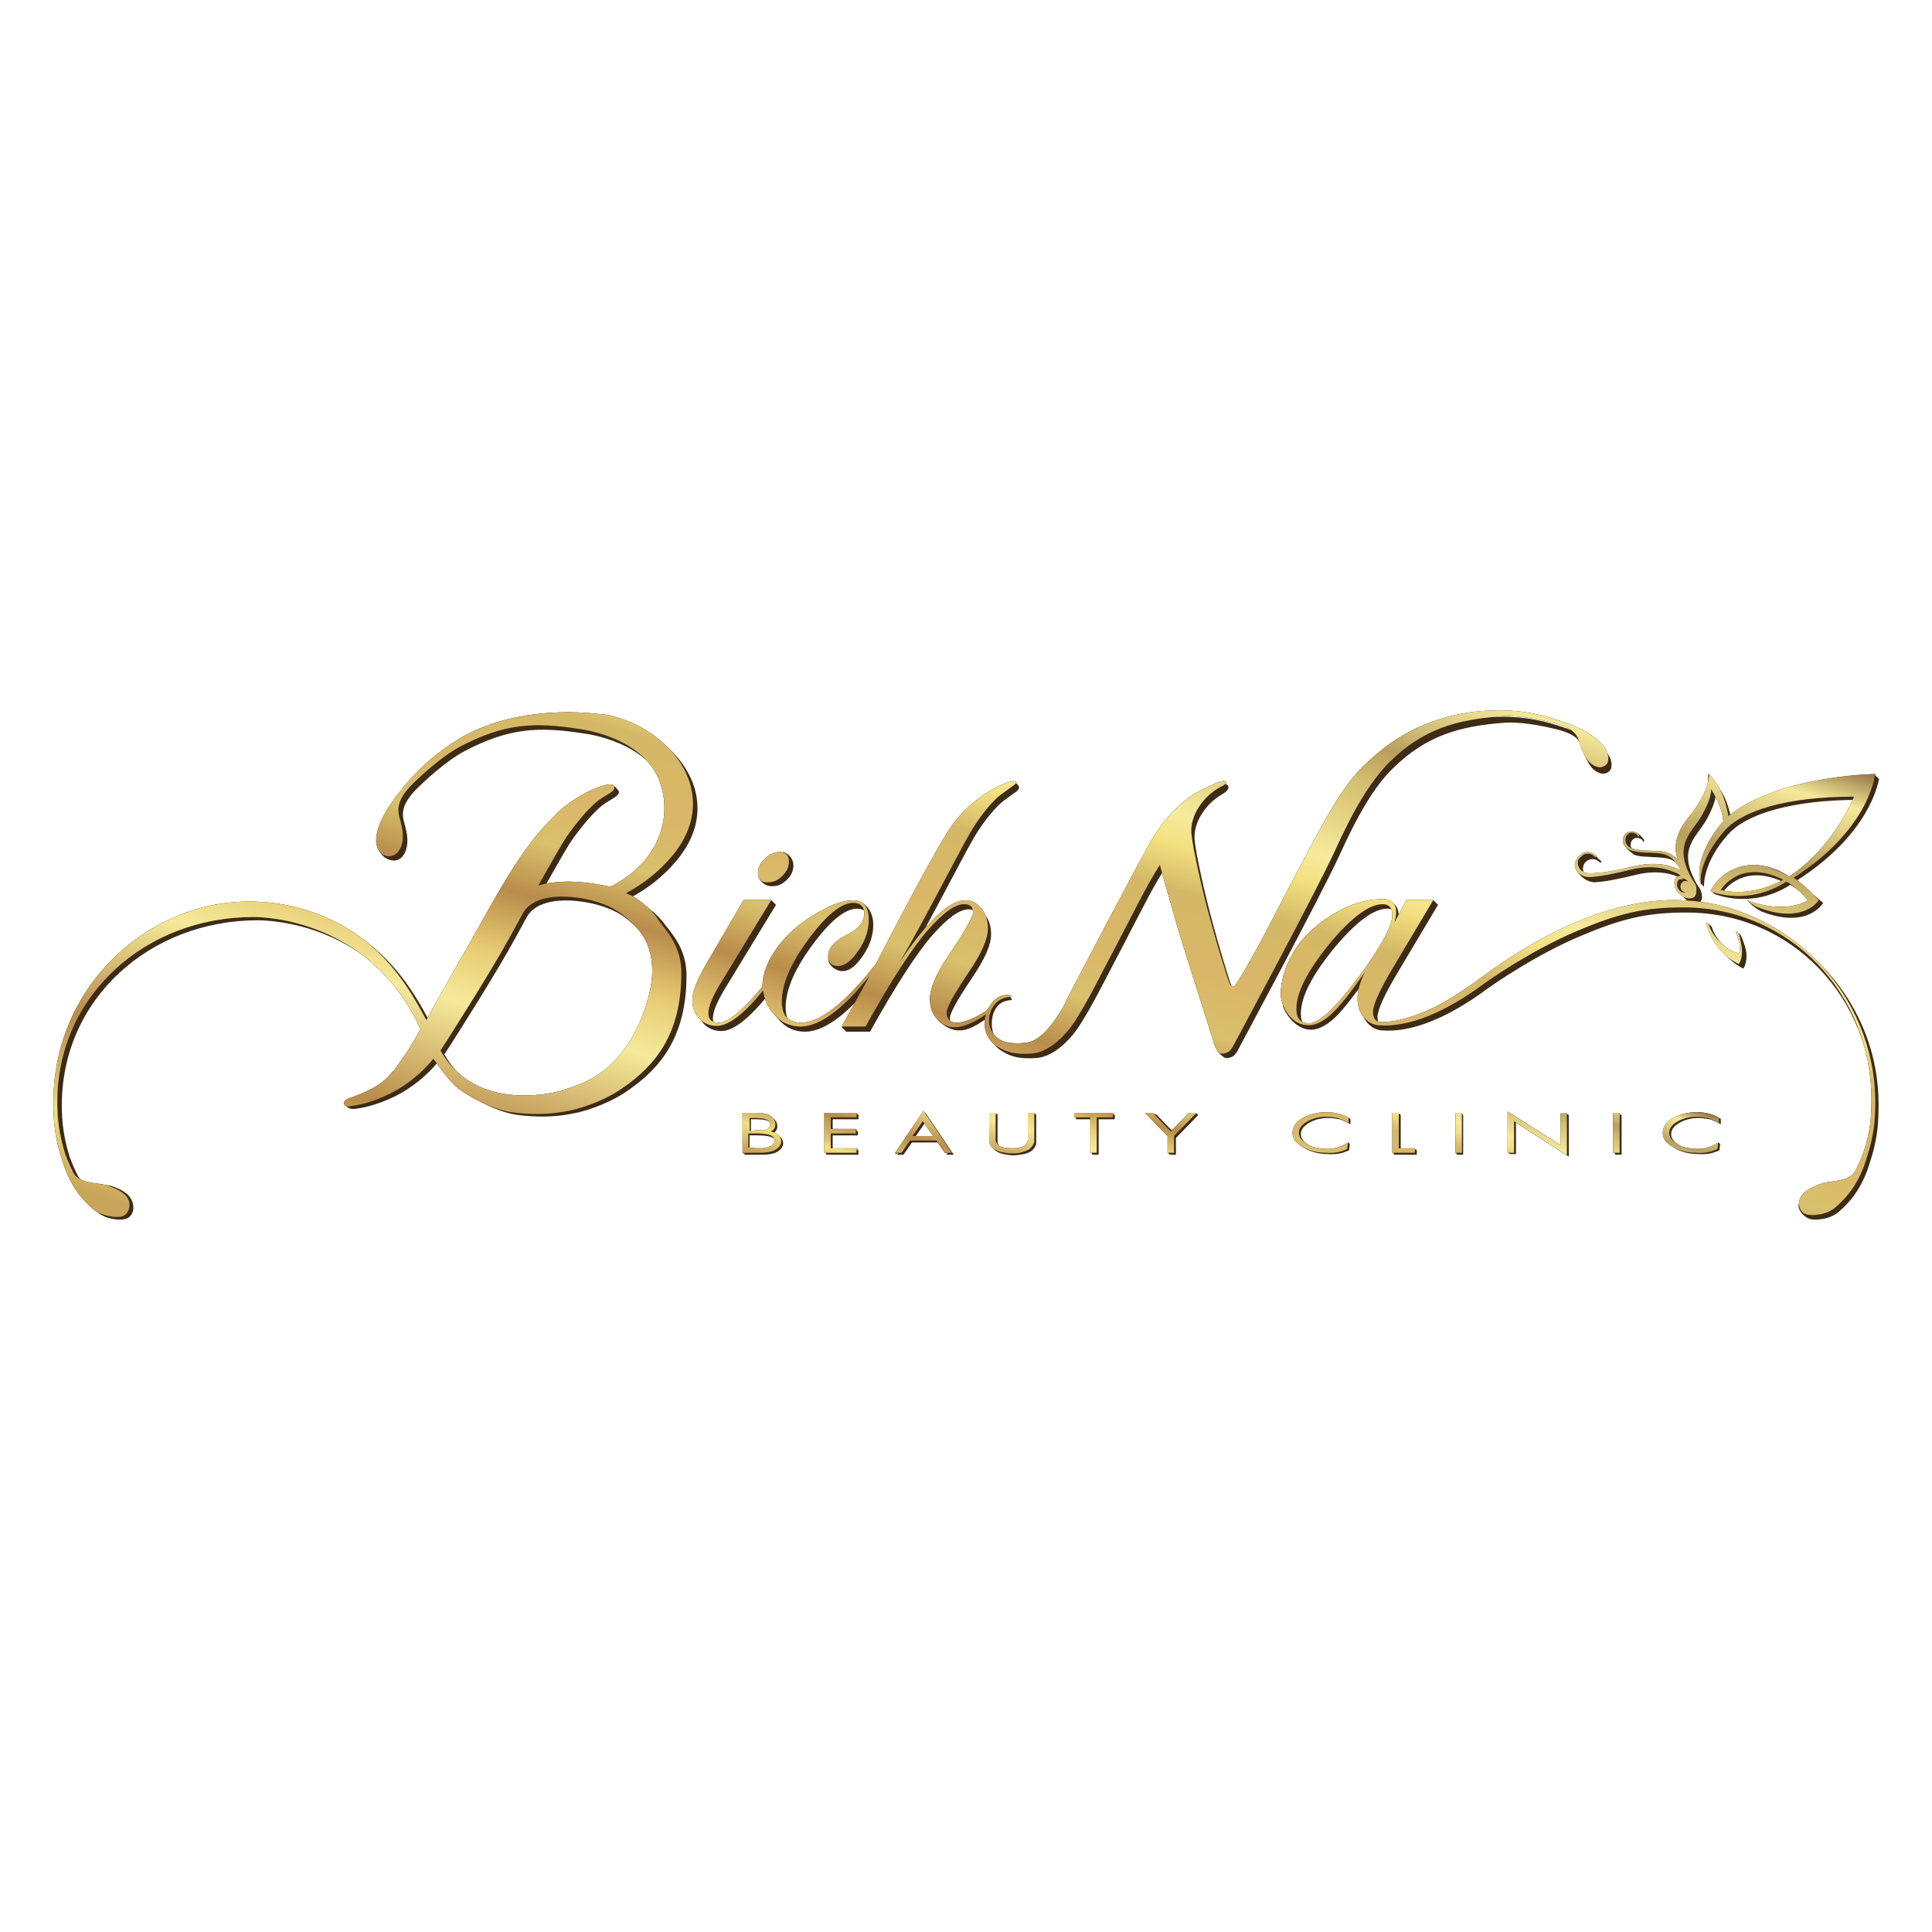 <?xml version="1.0" encoding="UTF-8"?>
<svg version="1.1" id="Layer_1" xmlns="http://www.w3.org/2000/svg" xmlns:xlink="http://www.w3.org/1999/xlink" x="0px" y="0px"
	 viewBox="0 0 300 300" style="enable-background:new 0 0 300 300;" xml:space="preserve">
<style type="text/css">
	.st0{fill:#231F20;}
	.st1{fill:#3E2B15;}
	.st2{fill:url(#BEAUTY_CLINIC_gradient__00000014610155456569073320000012662992514701518471_);}
	.st3{fill:url(#logo_gradient__00000060031783798825246530000005007265066518036120_);}
</style>
<g id="BichNa">
	<path id="BEAUTY_CLINIC" d="M115.3,179v-6.2h2.1c0.5,0,0.8,0,1.2,0.1c0.3,0,0.6,0.1,0.9,0.3c0.6,0.3,0.9,0.8,0.9,1.4
		c0,0.5-0.2,0.8-0.7,1.1c0.4,0.1,0.7,0.2,1,0.4c0.4,0.3,0.6,0.7,0.6,1.1c0,0.6-0.3,1-1,1.4c-0.6,0.3-1.4,0.4-2.3,0.4L115.3,179
		L115.3,179L115.3,179z M117.6,178.3c0.3,0,0.6,0,0.7,0c0.1,0,0.3,0,0.6-0.1c0.2,0,0.5-0.1,0.6-0.2c0.6-0.2,0.8-0.5,0.8-0.9
		c0-0.2-0.1-0.3-0.2-0.5c-0.2-0.2-0.4-0.3-0.7-0.4c-0.4-0.1-1.1-0.2-2-0.2h-1.2v2.2L117.6,178.3L117.6,178.3z M117.6,175.5
		c0,0,0.1,0,0.2,0c0.1,0,0.2,0,0.2,0c0,0,0.1,0,0.2,0c0.1,0,0.1,0,0.2,0l0.2,0c0.1,0,0.1,0,0.2,0c0.1,0,0.1,0,0.2-0.1
		c0.4-0.2,0.6-0.4,0.6-0.8c0-0.4-0.2-0.6-0.7-0.8c-0.3-0.1-0.8-0.2-1.6-0.2h-0.9v2L117.6,175.5L117.6,175.5z M133,179v-0.7h-4V176
		h3.9v-0.7H129v-1.8h4v-0.7h-5v6.2L133,179L133,179z M146.7,179l-1.3-1.9h-4.1L140,179h-1l4.4-6.5l4.4,6.5H146.7L146.7,179z
		 M144.9,176.4l-1.6-2.3l-1.6,2.3H144.9z M158.7,178.9c0.5-0.1,0.9-0.3,1.2-0.5c0.2-0.2,0.4-0.4,0.5-0.6c0.1-0.2,0.2-0.4,0.2-0.6
		c0-0.1,0-0.3,0-0.6v-3.8h-1v3.7c0,0.2,0,0.4,0,0.5c0,0.1-0.1,0.3-0.1,0.4c-0.1,0.2-0.2,0.3-0.3,0.4c-0.2,0.2-0.5,0.3-0.9,0.4
		c-0.4,0.1-0.8,0.1-1.2,0.1c-0.4,0-0.8,0-1.2-0.1c-0.4-0.1-0.7-0.2-0.9-0.4c-0.1-0.1-0.2-0.2-0.3-0.4c-0.1-0.2-0.1-0.3-0.1-0.4
		c0-0.1,0-0.3,0-0.5v-3.7h-1v3.8c0,0.3,0,0.5,0,0.6c0,0.2,0.1,0.3,0.2,0.6c0.1,0.2,0.3,0.4,0.5,0.6c0.3,0.2,0.7,0.4,1.2,0.5
		c0.5,0.1,1,0.2,1.5,0.2S158.2,179.1,158.7,178.9L158.7,178.9L158.7,178.9z M170.3,179v-5.5h2.5v-0.7h-6v0.7h2.5v5.5H170.3
		L170.3,179L170.3,179z M182.3,179v-2.6l3.5-3.6h-1.2l-2.8,2.9l-2.8-2.9h-1.2l3.5,3.6v2.6H182.3L182.3,179z M209.2,178.4
		L209.2,178.4l0.1-1l-0.3,0.2c-0.3,0.2-0.8,0.4-1.4,0.6c-0.6,0.2-1.2,0.2-1.7,0.2c-0.5,0-1.1-0.1-1.6-0.2c-0.5-0.1-1-0.3-1.4-0.6
		c-0.8-0.5-1.2-1-1.2-1.7c0-0.7,0.4-1.2,1.2-1.7c0.8-0.5,1.9-0.8,3-0.8c0.6,0,1.2,0.1,1.8,0.2c0.6,0.2,1,0.4,1.4,0.6l0.3,0.2v-0.9
		l-0.1,0c-0.9-0.5-2-0.8-3.3-0.8c-1.4,0-2.6,0.3-3.7,0.9c-1.1,0.6-1.6,1.4-1.6,2.3c0,0.9,0.5,1.6,1.6,2.2c1,0.6,2.3,0.9,3.6,0.9
		C207.1,179.1,208.3,178.9,209.2,178.4L209.2,178.4L209.2,178.4z M219.7,179v-0.7h-2.5v-5.5h-1v6.2L219.7,179L219.7,179z M227,179
		v-6.2h-1v6.2H227z M243.3,179.4v-6.5h-1v4.9l-8.2-5.2v6.4h1v-4.9L243.3,179.4L243.3,179.4z M251.5,179v-6.2h-1v6.2H251.5z
		 M266.7,178.4L266.7,178.4l0.1-1l-0.3,0.2c-0.3,0.2-0.8,0.4-1.4,0.6c-0.6,0.2-1.2,0.2-1.7,0.2c-0.5,0-1.1-0.1-1.6-0.2
		c-0.5-0.1-1-0.3-1.4-0.6c-0.8-0.5-1.2-1-1.2-1.7c0-0.7,0.4-1.2,1.2-1.7c0.8-0.5,1.9-0.8,3-0.8c0.6,0,1.2,0.1,1.8,0.2
		c0.6,0.2,1,0.4,1.4,0.6l0.3,0.2v-0.9l-0.1,0c-0.9-0.5-2-0.8-3.3-0.8c-1.4,0-2.6,0.3-3.7,0.9c-1.1,0.6-1.6,1.4-1.6,2.3
		c0,0.9,0.5,1.6,1.6,2.2c1,0.6,2.3,0.9,3.6,0.9C264.6,179.1,265.7,178.9,266.7,178.4L266.7,178.4L266.7,178.4z"/>
	<path id="Bich_Na" d="M273.6,143c-4.3-2.1-8.2-3-12.1-3.2c-2.7-0.1-14.2-0.8-31.5,12v0c0,0,0,0,0,0c-0.5,0.3-0.9,0.7-1.4,1
		c-2,1.4-4.8,3.2-6.5,3.9c-1.8,0.8-4.6,2-7.7,2c-0.8,0-1.2-0.6-1.2-1.6c0-1.1,1.1-3.5,3.2-7l6.2-10.4h-4.2l-1.9,3.6
		c0.2-0.6,0.3-1.2,0.3-1.6c0-1.4-0.7-2.1-2.1-2.1c-1.7,0-4.2,0.4-6.9,1.9c-6.2,3.4-8.5,8.1-8.9,12.1c-0.2,1.6,0.4,2.9,1.2,4
		c0.8,1,1.8,1.6,3.1,1.6c1.1,0,2.3-0.6,3.5-1.7c1.2-1.1,3-3.3,5.2-6.5c-0.7,1.5-1.1,2.8-1.1,4c0,1.2,0.3,2.2,1,3
		c0.6,0.7,1.3,1.1,2.2,1.2l0,0c0,0,0,0,0,0c0,0,0,0,0.1,0c3.8,0.3,8.9-1.2,15.3-5.7c2.4-1.8,8.8-6.1,15.4-8.9
		c6.8-2.9,10.7-3.7,16.6-3.7c16.4,0,29.2,13.3,29.2,29.9c0,2.8-0.2,5-1.2,8c-0.2,0.7-0.7,1.8-1.3,3c-0.9,1.7-3.5,1.5-5,1.9
		c-2.2,0.7-3.5,1.6-3.7,2.8c-0.2,1,0.3,1.9,1.2,2.1c0.8,0.2,3.1,0.1,4.5-1.2c1.6-1.4,3.5-3.5,4.7-7.4c0,0,0.5-1.6,0.6-2
		c0.7-2.8,0.8-4.6,0.8-7.3C291,158.7,283.9,148.1,273.6,143L273.6,143L273.6,143z M211.5,151c-3.9,5.3-6.6,7.9-8.2,7.9
		c-1.3,0-2-0.7-2-2.2c0-2.6,1.7-5.9,5.1-10.1c3.4-4.1,6.2-6.2,8.3-6.2c1,0,1.5,0.6,1.5,1.7C216.2,143.7,214.6,146.7,211.5,151
		L211.5,151L211.5,151z M207.2,132.3c-2.7,5.9-15.7,30.1-15.7,30.1c0,0-0.2,0.4-0.4,0.6c-0.3,0.4-0.7,0.5-1.1,0.6c0,0-0.3,0-0.3,0
		c-0.2,0-0.4-0.1-0.5-0.2c-0.5-0.5-0.8-1.8-1-2.4c-0.2-0.7-4.5-14.1-5.3-16.8c-0.7-2.4-2.8-9.9-2.8-9.9c-2.2,3.4-4.3,7.9-8.7,16.2
		c-1.6,3.1-2.7,5.2-4,7.3c-1.1,1.9-3.9,5.6-7.3,5.8c-3.3,0.2-4.4-0.6-5.4-1.2c-1.5-1-2.2-3-1.6-4.9c-1.7,1.2-3.4,2-4.8,2
		c-0.1,0-0.2,0-0.2,0c-1.1,0-2-0.6-2.7-1.4c-0.7-0.8-1-1.8-1-3c0-1.6,0.9-3.7,2.6-6.3c2.7-4,4.1-6.4,4.1-7.1c0-0.9-0.5-1.3-1.4-1.3
		c-1.4,0-3.2,1.3-5.6,4c-2.3,2.6-5.7,7.8-9.7,15h-3.7l4.3-7.8c-0.5,0.6-1.1,1.2-1.7,2c-3.5,3.9-6.5,5.8-9,5.8c-1.6,0-3-0.6-4.1-1.9
		c-1-1-1.5-2.3-1.7-3.7c-3,3.7-5.4,5.5-7.2,5.5c-1.1,0-2-0.4-2.7-1.1c-0.7-0.8-1.1-1.7-1.1-2.9c0-1.3,0.8-3.3,2.4-6l5.6-9.6h4.3
		l-8.1,13.3c-1.1,1.9-1.7,3.3-1.7,4.3c0,1,0.5,1.5,1.6,1.5c1.5,0,3.7-1.9,6.8-5.6c0,0,0-0.1,0-0.1c0-1.9,0.8-3.9,2.3-6
		c1.6-2.1,3.6-3.9,6.3-5.4c2.2-1.3,4-1.9,5.4-1.9c1.7,0,2.5,1,2.5,3c0,1.6-0.5,3.2-1.6,4.8c-1.1,1.6-2.1,2.4-3.2,2.4
		c-1,0-1.5-0.5-1.5-1.6c0-1.2,1.1-2.4,3.2-3.4c1.6-0.8,2.4-1.9,2.4-3.2c0-1-0.6-1.6-1.7-1.6c-1.9,0-4.2,1.9-7,5.7
		c-2.8,3.8-4.1,7-4.1,9.6c0,2.2,1,3.3,3,3.3c2.9,0,6.8-3,11.6-9.1c0.9-1.8,5.9-11.3,7.3-13.8c0,0,3.2-5.9,4.5-7.7
		c3.3-4.7,8.7-7.1,9.8-6.9c0.7,0.1-0.4,0.8-0.7,1c-0.4,0.3-0.9,0.7-1.5,1.1c-1.1,0.8-3.2,3.2-4.8,6c-1.8,3.1-7.5,14.3-10.9,20
		c4.3-6.4,7.7-9.6,10.2-9.6c1,0,1.8,0.4,2.5,1.3c0.7,0.8,1,1.9,1,3.1c0,1.6-1,3.9-3,6.8c-2.2,3.3-3.4,5.4-3.4,6.2
		c0,1,0.5,1.6,1.5,1.6l0,0c1.2,0,2.9-0.7,4.4-1.7c0.2-0.1,0.4-0.3,0.6-0.6c0.2-0.3,0.4-0.6,0.6-0.9c0,0,0,0,0.1-0.1c0,0,0,0,0,0
		s0,0,0,0c0.6-0.6,1.3-1,2.2-1c0.4,0,0.7,0.1,0.7,0.3c-3.1,0-4,3.2-3.3,4.9c0.7,1.8,2.4,2.6,5.6,2.2c2.9-0.3,5.6-5.3,6.2-6.5
		c0-0.1,0.1-0.2,0.1-0.3c2.7-5.2,11.2-21.4,13.2-24.8c2.4-4,4.7-5.6,5.5-6.3c0.3-0.3,1.9-1.2,1.9-1.2c1-0.5,2.1-1,2.1-1
		c0.5-0.3,1.4-0.6,1.8-0.5c0.7,0.2-0.4,0.8-0.7,0.9c-0.2,0.1-1,0.6-1.6,1.1c-1.6,1.4-3.1,3.7-2.9,6.1c0.2,2.4,1.9,9.7,2.8,12.9
		c0.7,2.7,2.8,9.8,3.2,10.6c0.2,0.3,0.6,0.5,0.8,0.1c2.9-4.3,7.4-13.5,10.3-18.9c6-11.4,7.7-13.7,11.9-17.2
		c4.8-4.1,11.3-6.6,18.7-6.6l0.1,0c5,0,8.5,1.3,9.9,1.8h0c0,0,0,0,0.1,0c0.1,0,0.1,0.1,0.2,0.1c2.1,0.7,4.1,1.7,5.5,3.1
		c1.3,1.3,1.3,2.2,1.2,2.9c-0.1,0.6-0.9,1.1-1.6,0.9c-1.2-0.3-2.1-1.4-2.8-3.7c-0.4-1.5-1.2-2.3-3.5-3c-1.9-0.5-5.5-1.3-8.3-1.2
		c-7.5,0.5-12.6,2.1-17.7,7.1C212.7,121.4,210.1,125.9,207.2,132.3L207.2,132.3L207.2,132.3z M117.7,135.5c0-0.8,0.4-1.5,1.1-2.2
		c0.7-0.7,1.5-1,2.2-1c1,0,1.5,0.5,1.5,1.5c0,0.8-0.3,1.5-1,2.2c-0.7,0.7-1.4,1-2.2,1C118.3,137.1,117.7,136.6,117.7,135.5z
		 M97.2,138.7c2.6-1.4,5-3.2,7.1-5.7c8.1-9.6,0-19.9-10-22l-1.9-0.2c-7-0.7-15,0.3-20.9,3.8l0,0c-5.2,3.1-7.9,6.5-9.1,7.9l0,0
		c0,0,0,0,0,0.1c-0.1,0.1-0.1,0.1-0.2,0.2c-1.6,2-3.1,4.2-3.6,6.3c-0.5,2.1,0.1,2.9,0.7,3.5c0.6,0.5,1.6,0.5,2.3-0.1
		c1-1,1.3-2.7,0.5-5.3c-0.5-1.7-0.3-3,1.6-5.1c1.6-1.6,4.8-4.6,7.8-6.2c6.9-3.6,11.5-3.8,18.5-2.7c0,0,10.6,1.2,12.7,9
		c1.4,4.7-0.1,11.5-7.9,15.5c-3.3-0.7-7.4-1.3-11.2-0.2c1.9-3.4,4.1-7.3,4.7-8c0,0,0.1-0.2,0.2-0.3c0.6-0.8,2.5-3.4,4.4-4.9
		c0.4-0.3,0.9-0.6,1.4-0.9c1.2-0.7,1.1-1,1.1-1.2c0-0.1-0.1-0.4-0.6-0.4c0,0-0.1,0-0.1,0c-1,0-4,1.1-6.7,3.2
		c-0.7,0.5-1.4,1.1-1.9,1.7c-2.9,2.8-5.3,6-8.8,12c-0.5,0.9-5.2,9.2-9,15.9c-0.9,1.6-1.6,2.8-2.1,3.8c-2.7-5.1-6.4-11.3-14-15.2
		c-8.3-4.2-18.1-4.3-26.4-0.2C15.4,148.1,8.3,158.7,8.3,171c0,2.7,0.1,4.5,0.8,7.3c0.1,0.4,0.6,2,0.6,2c1.2,3.9,3.1,6,4.7,7.4
		c1.4,1.2,3.7,1.4,4.5,1.2c0.8-0.2,1.3-1.1,1.2-2.1c-0.2-1.2-1.4-2.1-3.7-2.8c-1.5-0.4-4.1-0.2-5-1.9c-0.6-1.2-1.1-2.4-1.3-3
		c-0.9-3-1.2-5.2-1.2-8c0-16.6,13.8-28.7,30.4-28.7c1.9,0,18.2,0.4,26,17.4c-0.7,1.2-1.2,2.1-1.8,3.1c-0.5,0.8-2.1,3-2.1,3
		c-0.2,0.3-0.4,0.5-0.6,0.7c-1.3,1.6-3.1,2.7-6.2,3.8c-0.2,0.1-0.4,0.1-0.5,0.2c-0.2,0.1-0.3,0.1-0.4,0.2c-0.2,0.1-0.3,0.4-0.3,0.6
		c0.1,0.2,0.3,0.4,0.5,0.4h0c0,0,0.1,0,0.1,0l0.1,0c1.1-0.1,3.5-0.5,6.5-2c2.6-1.3,4.9-3.2,6.7-5.4c1.1,1.6,2.5,3.4,3.7,4.5
		c1.1,0.9,5,3.3,8.4,3.8c2.9,0.4,5.9,0.4,8.8-0.2c2.8-0.5,6.5-2.1,8.4-3.5c5.3-3.6,9.1-8.5,9.2-17.6c0.1-4.1-1.9-6.4-3.4-8.3
		C101.3,141.2,98.9,139.3,97.2,138.7L97.2,138.7L97.2,138.7z M100.8,154.4c-2.1,8.1-6.4,12.8-12.6,14.6c-0.9,0.3-1.1,0.3-1.2,0.4
		l0,0c0,0-13,3.8-18.6-6.3c0,0,0,0,0,0c0.3-0.4,0.5-0.8,0.8-1.2c2.4-3.8,7-11,10.2-16.8c0.6-1.1,1.2-2.2,1.8-3.3c0,0,0,0,0,0
		c2.1-3.7,9.2-2.7,12.5-1.4c2.2,0.8,3.7,2.1,5.2,3.7C100.8,146.1,102,149.6,100.8,154.4L100.8,154.4L100.8,154.4z"/>
	<path id="butterfly" class="st0" d="M263.1,137.1c-3.5-5.6-0.7-7.5,1-10.2c0.7-1.2,1.7-3.2,1.6-4.4c0.8,1.4,1.7,3,1.9,5
		c-5.1,6-3.5,9.8-3.5,9.8s-0.7-3.2,3.6-8.2c2.7-3.2,9.7-5.4,20.2-5.4c-3.9,8.8-10.1,12.4-10.1,12.4s-3.2-2-5.9-1.8
		c-4.8,0.4-6.3,4.1-6.3,4.1s5.7,2.4,11.8-1.5c0,0,1.8,0.9,3.3,2.9c0,0-3.2,2.3-9.4,0c0,0,0.9,0.8,1.7,1.1c7.1,2.7,9.4-1.1,9.4-1.1
		s-2.2-2.5-3.9-3.5c11.5-7.3,12.6-15.6,12.6-15.8l0.1-0.3l-0.3,0c-0.2,0-14.8,0.3-22.5,6.5c-0.7-3.5-1.4-4.4-3-6.6
		c0,0,0.2,2.3-2.7,6.2c-0.5,0.6-1.5,1.8-2,3c-1.5,3.8,0.6,5.3,2.3,7.8c0,0,0.1,0.1,0.1,0.1L263.1,137.1L263.1,137.1L263.1,137.1z
		 M267.2,138.2c0,0,2.9-5,9.7-1.6C276.9,136.6,272.4,139.4,267.2,138.2z M269.8,144.7c0.4,0.9,0.7,2.1,0.7,3c0,1.4-0.4,2-0.5,2l0,0
		l0,0c-2.5-1.2-4.3-3.5-5.1-6.4l0.4,0.1c0.6,2.1,2.1,3.2,3,3.9c0.8,0.5,1.5,0.7,1.7,0.7l0,0c0.2-0.3,0.2-0.6,0.2-1
		c-0.1-0.7-0.4-1.6-0.7-2.3C269.5,144.6,269.8,144.7,269.8,144.7L269.8,144.7z M262.8,136.7C262.8,136.7,262.8,136.7,262.8,136.7
		L262.8,136.7c0-0.1-0.3-0.5-0.8-0.9c-0.2-0.3-0.9-1.6-0.9-1.6c-0.6-0.9-1.6-1.8-3-2c-0.4,0-1.4-0.1-1.9-0.1c-0.8,0-2.1-0.1-2.9-0.4
		c-0.7-0.3-0.9-0.8-0.9-1.3c0-0.6,0.4-1.1,1-1.1c0.3,0,0.8,0.2,0.9,0.5l0,0c0,0.1,0.1,0.1,0.1,0.1c0.1,0,0.1-0.1,0.1-0.2
		c0,0,0-0.1,0-0.1l0,0c0,0,0,0,0,0c0,0,0,0,0,0c-0.3-0.3-0.7-0.5-1.1-0.5c-0.8,0-1.4,0.6-1.4,1.4c0,0.6,0.3,1,0.8,1.3
		c0,0,0.1,0.1,0.1,0.1c0.9,0.4,2.2,0.5,3,0.5c0.6,0,2,0.1,2.3,0.2c1.5,0.3,2.4,1.7,2.8,2.6c-0.1-0.1-0.2-0.1-0.4-0.2
		c-1.3-0.7-3.7-1.3-7.3-0.4c-2.8,0.7-5,1-6.5,1c-1,0-1.8-0.7-1.8-1.6c0-0.9,0.7-1.5,1.5-1.5c0.4,0,0.8,0.2,1.1,0.5l0,0
		c0.1,0.1,0.2,0.1,0.2,0c0.1-0.1,0.1-0.2,0-0.2c0,0,0,0,0,0l0,0c-0.4-0.3-0.8-0.5-1.3-0.5c-0.3,0-0.7,0.1-0.9,0.3
		c-2.2,1.6-0.6,3.6,1.2,3.6c1.8-0.1,3.7-0.5,6.6-1.2c3.5-0.8,5.7,0,7,0.6c0.2,0.1,0.4,0.2,0.6,0.4c-0.7,0-1,0.4-1,1.1
		c0,0.6,0.2,1.1,0.7,1.6c0.5,0.5,1,0.8,1.6,0.8c0.8,0,1.1-0.4,1.1-1.1C263.5,137.7,263.3,137.2,262.8,136.7L262.8,136.7L262.8,136.7
		z M261.5,136.8c-0.4,0.2-0.7,0.7-0.5,1.2c0.1,0.3,0.4,0.5,0.7,0.6c-0.5,0.1-1-0.3-1.2-0.8c-0.2-0.6,0-1.3,0.5-1.4
		c0.4-0.1,0.8,0.1,1.1,0.5C261.9,136.8,261.7,136.8,261.5,136.8L261.5,136.8L261.5,136.8z"/>
	<path id="BEAUTY_CLINIC_edge_" class="st1" d="M115.6,179.3v-6.2h2.1c0.5,0,0.8,0,1.2,0.1c0.3,0,0.6,0.1,0.9,0.3
		c0.6,0.3,0.9,0.8,0.9,1.4c0,0.5-0.2,0.8-0.7,1.1c0.4,0.1,0.7,0.2,1,0.4c0.4,0.3,0.6,0.7,0.6,1.1c0,0.6-0.3,1-1,1.4
		c-0.6,0.3-1.4,0.4-2.3,0.4L115.6,179.3L115.6,179.3L115.6,179.3z M117.8,178.6c0.3,0,0.6,0,0.7,0c0.1,0,0.3,0,0.6-0.1
		c0.2,0,0.5-0.1,0.6-0.2c0.6-0.2,0.8-0.5,0.8-0.9c0-0.2-0.1-0.3-0.2-0.5c-0.2-0.2-0.4-0.3-0.7-0.4c-0.4-0.1-1.1-0.2-2-0.2h-1.2v2.2
		L117.8,178.6L117.8,178.6z M117.8,175.7c0,0,0.1,0,0.2,0c0.1,0,0.2,0,0.2,0c0,0,0.1,0,0.2,0c0.1,0,0.1,0,0.2,0l0.2,0
		c0.1,0,0.1,0,0.2,0c0.1,0,0.1,0,0.2-0.1c0.4-0.2,0.6-0.4,0.6-0.8c0-0.4-0.2-0.6-0.7-0.8c-0.3-0.1-0.8-0.2-1.6-0.2h-0.9v2
		L117.8,175.7L117.8,175.7z M133.3,179.3v-0.7h-4v-2.3h3.9v-0.7h-3.9v-1.8h4v-0.7h-5v6.2L133.3,179.3L133.3,179.3z M147,179.3
		l-1.3-1.9h-4.1l-1.3,1.9h-1l4.4-6.5l4.4,6.5H147L147,179.3z M145.2,176.7l-1.6-2.3l-1.6,2.3H145.2z M159,179.2
		c0.5-0.1,0.9-0.3,1.2-0.5c0.2-0.2,0.4-0.4,0.5-0.6c0.1-0.2,0.2-0.4,0.2-0.6c0-0.1,0-0.3,0-0.6v-3.8h-1v3.7c0,0.2,0,0.4,0,0.5
		c0,0.1-0.1,0.3-0.1,0.4c-0.1,0.2-0.2,0.3-0.3,0.4c-0.2,0.2-0.5,0.3-0.9,0.4c-0.4,0.1-0.8,0.1-1.2,0.1c-0.4,0-0.8,0-1.2-0.1
		c-0.4-0.1-0.7-0.2-0.9-0.4c-0.1-0.1-0.2-0.2-0.3-0.4c-0.1-0.2-0.1-0.3-0.1-0.4c0-0.1,0-0.3,0-0.5v-3.7h-1v3.8c0,0.3,0,0.5,0,0.6
		c0,0.2,0.1,0.3,0.2,0.6c0.1,0.2,0.3,0.4,0.5,0.6c0.3,0.2,0.7,0.4,1.2,0.5c0.5,0.1,1,0.2,1.5,0.2S158.5,179.3,159,179.2L159,179.2
		L159,179.2z M170.6,179.3v-5.5h2.5v-0.7h-6v0.7h2.5v5.5H170.6L170.6,179.3L170.6,179.3z M182.6,179.3v-2.6l3.5-3.6h-1.2l-2.5,2.9
		l-2.8-2.9h-1.5l3.5,3.6v2.6H182.6L182.6,179.3z M209.5,178.6L209.5,178.6l0.1-1l-0.3,0.2c-0.3,0.2-0.8,0.4-1.4,0.6
		c-0.6,0.2-1.2,0.2-1.7,0.2c-0.5,0-1.1-0.1-1.6-0.2c-0.5-0.1-1-0.3-1.4-0.6c-0.8-0.5-1.2-1-1.2-1.7c0-0.7,0.4-1.2,1.2-1.7
		c0.8-0.5,1.9-0.8,3-0.8c0.6,0,1.2,0.1,1.8,0.2c0.6,0.2,1,0.4,1.4,0.6l0.3,0.2v-0.9l-0.1,0c-0.9-0.5-2-0.8-3.3-0.8
		c-1.4,0-2.6,0.3-3.7,0.9c-1.1,0.6-1.6,1.4-1.6,2.3c0,0.9,0.5,1.6,1.6,2.2c1,0.6,2.3,0.9,3.6,0.9
		C207.4,179.3,208.5,179.1,209.5,178.6L209.5,178.6L209.5,178.6z M220,179.3v-0.7h-2.5v-5.5h-1v6.2L220,179.3L220,179.3z
		 M227.2,179.3v-6.2h-1v6.2H227.2z M243.6,179.6v-6.5h-1v4.9l-8.2-5.2v6.4h1v-4.9L243.6,179.6L243.6,179.6z M251.8,179.3v-6.2h-1
		v6.2H251.8z M267,178.6L267,178.6l0.1-1l-0.3,0.2c-0.3,0.2-0.8,0.4-1.4,0.6c-0.6,0.2-1.2,0.2-1.7,0.2c-0.5,0-1.1-0.1-1.6-0.2
		c-0.5-0.1-1-0.3-1.4-0.6c-0.8-0.5-1.2-1-1.2-1.7c0-0.7,0.4-1.2,1.2-1.7c0.8-0.5,1.9-0.8,3-0.8c0.6,0,1.2,0.1,1.8,0.2
		c0.6,0.2,1,0.4,1.4,0.6l0.3,0.2v-0.9l-0.1,0c-0.9-0.5-2-0.8-3.3-0.8c-1.4,0-2.6,0.3-3.7,0.9c-1.1,0.6-1.6,1.4-1.6,2.3
		c0,0.9,0.5,1.6,1.6,2.2c1,0.6,2.3,0.9,3.6,0.9C264.9,179.3,266,179.1,267,178.6L267,178.6L267,178.6z M115.7,179h-0.4l0.3,0.2
		L115.7,179L115.7,179z M133,178.3l0,0.2h0.3L133,178.3L133,178.3L133,178.3z M128.1,179l0.3,0.2l0-0.2H128.1L128.1,179z M138.9,179
		l0.3,0.2l0.2-0.2H138.9z M146.7,179l0.3,0.2l0.2-0.2H146.7L146.7,179z M143.3,172.5l0.3,0.4l0-0.1l0,0L143.3,172.5L143.3,172.5
		L143.3,172.5z M132.9,175.3l-0.1,0.2h0.3L132.9,175.3L132.9,175.3z M133,172.9l0,0.2h0.3L133,172.9z M154.7,172.9l0,0.2h0.3
		L154.7,172.9z M160.7,172.9l-0.1,0.2h0.3L160.7,172.9L160.7,172.9L160.7,172.9z M166.9,173.6l0.3,0.2l0.1-0.2H166.9z M220,178.6
		l-0.3-0.2l-0.2,0.4L220,178.6L220,178.6L220,178.6z M169.4,179l0.3,0.2V179H169.4z M209.6,177.6l-0.3-0.2l-0.3,0.7L209.6,177.6
		L209.6,177.6z M179,172.9l0.1,0.2h0.5L179,172.9L179,172.9z M209.6,173.8l-0.3-0.2l-0.1,0.6L209.6,173.8L209.6,173.8L209.6,173.8z
		 M227.2,173.1l-0.3-0.2l-0.3,0.6L227.2,173.1L227.2,173.1L227.2,173.1z M185.8,172.9l-0.4,0.2h0.6L185.8,172.9L185.8,172.9
		L185.8,172.9z M217.5,173.1l-0.3-0.2l-0.2,0.3L217.5,173.1L217.5,173.1L217.5,173.1z M216.8,179l-0.5,0.1l0.3,0.2L216.8,179
		L216.8,179L216.8,179z M234.7,178.8l-0.5,0.2l0.3,0.2L234.7,178.8z M172.8,172.9l-0.1,0.2h0.3L172.8,172.9z M181.3,179l0.3,0.2
		l0.2-0.2H181.3L181.3,179z M243.2,173.4l0.3-0.3l-0.3-0.2L243.2,173.4L243.2,173.4L243.2,173.4z M251.1,178.8l-0.5,0.2l0.3,0.2
		L251.1,178.8L251.1,178.8z M267.1,173.8l-0.3-0.2l-0.3,0.4L267.1,173.8L267.1,173.8z M251.2,173.4l0.5-0.3l-0.3-0.2L251.2,173.4
		L251.2,173.4L251.2,173.4z M267.1,177.6l-0.3-0.2l-0.3,0.8L267.1,177.6L267.1,177.6L267.1,177.6z M226.4,178.8L226,179l0.3,0.2
		L226.4,178.8L226.4,178.8z"/>
	
		<linearGradient id="BEAUTY_CLINIC_gradient__00000132048943639748007910000000927734625741556617_" gradientUnits="userSpaceOnUse" x1="184.373" y1="738.738" x2="197.367" y2="693.423" gradientTransform="matrix(1 0 0 1 0 -539.89)">
		<stop  offset="1.730000e-02" style="stop-color:#C8A55A"/>
		<stop  offset="9.760001e-02" style="stop-color:#F3E080"/>
		<stop  offset="0.122" style="stop-color:#DAC26E"/>
		<stop  offset="0.202" style="stop-color:#B98C4A"/>
		<stop  offset="0.332" style="stop-color:#F5EA9A"/>
		<stop  offset="0.394" style="stop-color:#E8CC74"/>
		<stop  offset="0.465" style="stop-color:#B98C4B"/>
		<stop  offset="0.524" style="stop-color:#D8C06C"/>
		<stop  offset="0.584" style="stop-color:#DAB768"/>
		<stop  offset="0.667" style="stop-color:#D4B867"/>
		<stop  offset="0.715" style="stop-color:#F3E080"/>
		<stop  offset="0.749" style="stop-color:#F6EB9B"/>
		<stop  offset="0.838" style="stop-color:#D4BD6F"/>
		<stop  offset="0.879" style="stop-color:#B99F5D"/>
		<stop  offset="0.959" style="stop-color:#F5E999"/>
		<stop  offset="1" style="stop-color:#947644"/>
	</linearGradient>
	
		<path id="BEAUTY_CLINIC_gradient_" style="fill:url(#BEAUTY_CLINIC_gradient__00000132048943639748007910000000927734625741556617_);" d="
		M115.3,179v-6.2h2.1c0.5,0,0.8,0,1.2,0.1c0.3,0,0.6,0.1,0.9,0.3c0.6,0.3,0.9,0.8,0.9,1.4c0,0.5-0.2,0.8-0.7,1.1
		c0.4,0.1,0.7,0.2,1,0.4c0.4,0.3,0.6,0.7,0.6,1.1c0,0.6-0.3,1-1,1.4c-0.6,0.3-1.4,0.4-2.3,0.4L115.3,179L115.3,179L115.3,179z
		 M117.6,178.3c0.3,0,0.6,0,0.7,0c0.1,0,0.3,0,0.6-0.1c0.2,0,0.5-0.1,0.6-0.2c0.6-0.2,0.8-0.5,0.8-0.9c0-0.2-0.1-0.3-0.2-0.5
		c-0.2-0.2-0.4-0.3-0.7-0.4c-0.4-0.1-1.1-0.2-2-0.2h-1.2v2.2L117.6,178.3L117.6,178.3z M117.6,175.5c0,0,0.1,0,0.2,0
		c0.1,0,0.2,0,0.2,0c0,0,0.1,0,0.2,0c0.1,0,0.1,0,0.2,0l0.2,0c0.1,0,0.1,0,0.2,0c0.1,0,0.1,0,0.2-0.1c0.4-0.2,0.6-0.4,0.6-0.8
		c0-0.4-0.2-0.6-0.7-0.8c-0.3-0.1-0.8-0.2-1.6-0.2h-0.9v2L117.6,175.5L117.6,175.5z M133,179v-0.7h-4V176h3.9v-0.7H129v-1.8h4v-0.7
		h-5v6.2L133,179L133,179z M146.7,179l-1.3-1.9h-4.1L140,179h-1l4.4-6.5l4.4,6.5H146.7L146.7,179z M144.9,176.4l-1.6-2.3l-1.6,2.3
		H144.9z M158.7,178.9c0.5-0.1,0.9-0.3,1.2-0.5c0.2-0.2,0.4-0.4,0.5-0.6c0.1-0.2,0.2-0.4,0.2-0.6c0-0.1,0-0.3,0-0.6v-3.8h-1v3.7
		c0,0.2,0,0.4,0,0.5c0,0.1-0.1,0.3-0.1,0.4c-0.1,0.2-0.2,0.3-0.3,0.4c-0.2,0.2-0.5,0.3-0.9,0.4c-0.4,0.1-0.8,0.1-1.2,0.1
		c-0.4,0-0.8,0-1.2-0.1c-0.4-0.1-0.7-0.2-0.9-0.4c-0.1-0.1-0.2-0.2-0.3-0.4c-0.1-0.2-0.1-0.3-0.1-0.4c0-0.1,0-0.3,0-0.5v-3.7h-1v3.8
		c0,0.3,0,0.5,0,0.6c0,0.2,0.1,0.3,0.2,0.6c0.1,0.2,0.3,0.4,0.5,0.6c0.3,0.2,0.7,0.4,1.2,0.5c0.5,0.1,1,0.2,1.5,0.2
		S158.2,179.1,158.7,178.9L158.7,178.9L158.7,178.9z M170.3,179v-5.5h2.5v-0.7h-6v0.7h2.5v5.5H170.3L170.3,179L170.3,179z
		 M182.3,179v-2.6l3.5-3.6h-1.2l-2.8,2.9l-2.8-2.9h-1.2l3.5,3.6v2.6H182.3L182.3,179z M209.2,178.4L209.2,178.4l0.1-1l-0.3,0.2
		c-0.3,0.2-0.8,0.4-1.4,0.6c-0.6,0.2-1.2,0.2-1.7,0.2c-0.5,0-1.1-0.1-1.6-0.2c-0.5-0.1-1-0.3-1.4-0.6c-0.8-0.5-1.2-1-1.2-1.7
		c0-0.7,0.4-1.2,1.2-1.7c0.8-0.5,1.9-0.8,3-0.8c0.6,0,1.2,0.1,1.8,0.2c0.6,0.2,1,0.4,1.4,0.6l0.3,0.2v-0.9l-0.1,0
		c-0.9-0.5-2-0.8-3.3-0.8c-1.4,0-2.6,0.3-3.7,0.9c-1.1,0.6-1.6,1.4-1.6,2.3c0,0.9,0.5,1.6,1.6,2.2c1,0.6,2.3,0.9,3.6,0.9
		C207.1,179.1,208.3,178.9,209.2,178.4L209.2,178.4L209.2,178.4z M219.7,179v-0.7h-2.5v-5.5h-1v6.2L219.7,179L219.7,179z M227,179
		v-6.2h-1v6.2H227z M243.3,179.4v-6.5h-1v4.9l-8.2-5.2v6.4h1v-4.9L243.3,179.4L243.3,179.4z M251.5,179v-6.2h-1v6.2H251.5z
		 M266.7,178.4L266.7,178.4l0.1-1l-0.3,0.2c-0.3,0.2-0.8,0.4-1.4,0.6c-0.6,0.2-1.2,0.2-1.7,0.2c-0.5,0-1.1-0.1-1.6-0.2
		c-0.5-0.1-1-0.3-1.4-0.6c-0.8-0.5-1.2-1-1.2-1.7c0-0.7,0.4-1.2,1.2-1.7c0.8-0.5,1.9-0.8,3-0.8c0.6,0,1.2,0.1,1.8,0.2
		c0.6,0.2,1,0.4,1.4,0.6l0.3,0.2v-0.9l-0.1,0c-0.9-0.5-2-0.8-3.3-0.8c-1.4,0-2.6,0.3-3.7,0.9c-1.1,0.6-1.6,1.4-1.6,2.3
		c0,0.9,0.5,1.6,1.6,2.2c1,0.6,2.3,0.9,3.6,0.9C264.6,179.1,265.7,178.9,266.7,178.4L266.7,178.4L266.7,178.4z"/>
	<path id="logo_edge_" class="st1" d="M97.9,139.4c2.6-1.4,5-3.2,7.1-5.7c8.1-9.6,0-19.9-10-22l-1.9-0.2c-7-0.7-15,0.3-20.9,3.8l0,0
		c-5.2,3.1-8.3,6.1-9.5,7.5l0,0c0,0,0,0,0,0.1c-0.1,0.1-0.1,0.1-0.2,0.2c-1.6,2-2.7,4.6-3.2,6.7c-0.1,0.4-0.3,0.9-0.5,1.3
		c-0.1,0.3-0.2,0.6,0,0.9c0.4,0.7,0.8,1.1,1.2,1.3c0.7,0.4,1.6,0.5,2.3-0.1c1-1,1.3-2.7,0.5-5.3c-0.5-1.7-0.3-3,1.6-5.1
		c1.6-1.6,4.8-4.6,7.8-6.2c6.9-3.6,11.5-3.8,18.5-2.7c0,0,10.6,1.2,12.7,9c1.4,4.7-0.1,11.5-7.9,15.5c-3.3-0.7-7.4-1.3-11.2-0.2
		c1.9-3.4,4.1-7.3,4.7-8c0,0,0.1-0.2,0.2-0.3c0.6-0.8,2.5-3.4,4.4-4.9c0.4-0.3,0.9-0.6,1.4-0.9c1.2-0.7,1.1-1,1.1-1.2
		c0-0.1-0.9-1.2-1.2-1.1c0,0-0.1,0-0.1,0c-1,0-3.4,1.8-6.1,3.8c-0.7,0.5-1.4,1.1-1.9,1.7c-2.9,2.8-5.3,6-8.8,12
		c-0.5,0.9-5.2,9.2-9,15.9c-0.9,1.6-1.6,2.8-2.1,3.8c-2.8-5.4-6.8-12-15.2-15.8c-8.1-3.6-17.5-3.5-25.4,0.5
		C15.9,149,8.6,159.4,8.6,171.5c0,2.7,0.5,4.6,1.2,7.4c0.1,0.4,0.2,2,0.2,2c1.6,4.2,3.5,6,5.1,7.3c1.4,1.2,3.5,1.3,4.3,1.1
		c0.8-0.2,1.4-0.9,1.3-2c-0.1-1.1-0.8-2.3-3.3-3.1c-1.5-0.5-4.4,0.1-5.3-1.6c-0.6-1.2-1.1-2.4-1.3-3c-0.9-3-1.2-5.2-1.2-8
		c0-16.6,13.8-28.7,30.4-28.7c1.9,0,18.2,0.4,26,17.4c-0.7,1.2-1.2,2.1-1.8,3.1c-0.5,0.8-2.1,3-2.1,3c-0.2,0.3-0.4,0.5-0.6,0.7
		c-1.3,1.6-3.1,2.7-6.2,3.8c-0.2,0.1-0.4,0.1-0.5,0.2c-0.2,0.1-1.3,0-1.3,0c0.2,1.2,1.4,1.1,1.4,1.1c1.1-0.1,3.5-0.5,6.5-2
		c2.6-1.3,4.9-3.2,6.7-5.4c1.1,1.6,2.5,3.4,3.7,4.5c1.1,0.9,5,3.3,8.4,3.8c2.9,0.4,5.9,0.4,8.8-0.2c2.8-0.5,6.5-2.1,8.4-3.5
		c5.3-3.6,9.1-8.5,9.2-17.6c0.1-4.1-1.9-6.4-3.4-8.3C102,141.8,99.6,140,97.9,139.4L97.9,139.4L97.9,139.4z M101.4,155
		c-2.1,8.1-6.4,12.8-12.6,14.6c-0.9,0.3-1.1,0.3-1.2,0.4l0,0c0,0-13,3.8-18.6-6.3v0c0.3-0.4,0.5-0.8,0.8-1.2c2.4-3.8,7-11,10.2-16.8
		c0.6-1.1,1.2-2.2,1.8-3.3c0,0,0,0,0,0c2.1-3.7,9.2-2.7,12.5-1.4c2.2,0.8,3.7,2.1,5.2,3.7C101.5,146.8,102.7,150.2,101.4,155
		L101.4,155L101.4,155z M117.8,135.7c0,0,1-1,1.7-1.7c0.6-0.6,1.2-1.5,1.8-1.6c0.1,0,0.3-0.1,0.4-0.1c0.9,0.4,1.5,1.1,1.5,2.1
		c0,0.8-0.3,1.5-1,2.2c-0.7,0.7-1.4,1-2.2,1C118.9,137.7,117.7,136.8,117.8,135.7L117.8,135.7L117.8,135.7z M274.3,143.7
		c-4.3-2.1-8.2-3-12.1-3.2c-2.7-0.1-14.2-0.8-31.5,12v0c0,0,0-0.6,0-0.6c-0.5,0.3-1.1,0.7-1.6,1c-2,1.4-4.7,3.3-6.5,4
		c-1.8,0.8-4.5,2.1-7.6,2.2c-0.8,0-1.1-0.2-1.1-1.2c0-1.1,1.1-3.5,3.2-7l6.2-10.4l-0.7-0.7l-3.6,0.7l-2.2,3.6
		c0.2-0.6,0.4-1.3,0.4-1.7c0-1.4-0.5-2.4-2.1-2.6c-1.7-0.2-4.1,1.1-6.8,2.6c-6.2,3.4-8.5,8.1-8.9,12.1c-0.2,1.6-0.4,1.5,0.2,2.6
		c1.2,2.1,2.8,2.8,4,2.8c1.1,0,2.4-0.7,3.6-1.8c1.2-1.1,3-3.4,5.3-6.7c-0.7,1.5-1.2,3.2-1.2,4.4c0,1.2,0.3,2.2,1,3
		c0.6,0.7,1.3,1.1,2.2,1.2l0,0c0,0,0,0,0,0c0,0,0,0,0.1,0c3.8,0.3,8.9-1.2,15.3-5.7c2.4-1.8,8.8-6.1,15.4-8.9
		c6.8-2.9,10.7-3.7,16.6-3.7c16.4,0,28.9,13.3,28.9,29.9c0,2.8-0.4,4.7-1.3,7.7c-0.2,0.7-0.6,2-1.2,3.1c-0.9,1.7-3.2,1.6-4.7,2
		c-2.2,0.7-4.1,1.4-4.3,2.6c-0.2,1,1,2.1,1.8,2.3c0.8,0.2,3.1,0.1,4.5-1.2c1.6-1.4,3.5-3.5,4.7-7.4c0,0,0.5-1.6,0.6-2
		c0.7-2.8,0.8-4.6,0.8-7.3C291.7,159.4,284.6,148.8,274.3,143.7L274.3,143.7L274.3,143.7z M211.8,150.9c-3.9,5.3-6.5,8.2-8.1,8.2
		c-1.3,0-1.7-0.2-1.7-1.7c0-2.6,1.7-5.9,5.1-10.1c3.4-4.1,6.2-6.2,8.3-6.2c1,0,1,0.3,1,1.4C216.3,144.1,214.9,146.6,211.8,150.9
		L211.8,150.9L211.8,150.9z M207.9,133c-2.7,5.9-15.7,30.1-15.7,30.1c0,0-0.2,0.4-0.4,0.6c-0.3,0.4-0.7,0.5-1.1,0.6c0,0-0.3,0-0.3,0
		c-0.2,0-0.6-0.3-0.7-0.4c-0.6-0.5-0.9-1.2-1.1-2.1c-0.2-0.7-4.2-14.2-5-16.9c-0.7-2.4-2.8-9.9-2.8-9.9c-2.2,3.4-4.3,7.9-8.7,16.2
		c-1.6,3.1-2.7,5.2-4,7.3c-1.1,1.9-3.9,5.6-7.3,5.8c-3.3,0.2-4.4-0.6-5.4-1.2c-1.5-1-2.6-3.1-2-5.1c-1.7,1.2-3,2-4.4,2
		c-0.1,0-0.2,0-0.2,0c-1.4,0-3.4-1.3-3.9-2.9c0,0,0.2,0,0.2-1.1c0-1.6,0.9-3.9,2.6-6.4c2.7-4,4.1-6.4,4.1-7.1c0-0.9-0.5-1.3-1.4-1.3
		c-1.4,0-3.2,1.3-5.6,4c-2.3,2.6-5.7,7.8-9.7,15h-3.7l-0.7-0.7l5-7.1c-0.5,0.6-1.1,1.2-1.7,2c-3.5,3.9-6.5,5.8-9,5.8
		c-1.6,0-3-0.6-4.1-1.9c-1-1-1.5-2.3-1.7-3.7c-3,3.7-5.4,5.5-7.2,5.5c-1.1,0-2-0.4-2.7-1.1c-0.7-0.8-1.1-1.7-1.1-2.9
		c0-1.3,0.8-3.3,2.4-6l5.6-9.6l3.6-0.7l0.7,0.7l-8.1,13.3c-1.1,1.9-1.7,3.3-1.7,4.3c0,1,0.3,0.9,1.4,0.9c1.5,0,3.4-1.8,6.5-5.5
		c0,0,0-0.1,0-0.1c0-1.9,1.3-3.4,2.8-5.5c1.6-2.1,3.6-3.9,6.3-5.4c2.2-1.3,3.6-2.7,5-2.6c1.8,0.1,2.9,1.7,2.9,3.7
		c0,1.6-0.5,3.2-1.6,4.8c-1.1,1.6-2.1,2.4-3.2,2.4c-1,0-2.2-0.9-2.2-1.9c0-1.2,1.7-2,3.8-3c1.6-0.8,2.4-1.9,2.4-3.2
		c0-1-0.6-1.6-1.7-1.6c-1.9,0-4.2,1.9-7,5.7c-2.8,3.8-4.1,7-4.1,9.6c0,2.2,0.8,2.7,2.8,2.7c2.9,0,6.7-3.3,11.5-9.4
		c0.9-1.8,6.2-10.5,7.6-12.9c0,0,3.2-5.9,4.5-7.7c2.3-3.3,6.5-6.3,8.5-7.5c0.8-0.5,1.3,0.5,1.3,0.5c0.2,0.4-0.4,0.9-0.8,1.1
		c-0.4,0.3-0.9,0.7-1.5,1.1c-1.1,0.8-3.2,3.2-4.8,6c-1.8,3.1-7.5,14.3-10.9,20c3.5-7.3,7.7-10.1,10.2-10.1c1,0,1.8,0.9,2.5,1.8
		c0.7,0.8,1,1.9,1,3.1c0,1.6-1,3.9-3,6.8c-2.2,3.3-3.4,5.4-3.4,6.2c0,1,0.5,1.1,1.5,1.1l0,0c1.2,0,2.5-0.9,4-1.9
		c0.2-0.1,0.4-0.3,0.6-0.6c0.2-0.3,0.4-0.6,0.6-0.9c0,0,0,0,0.1-0.1c0,0,0,0,0,0s0,0,0,0c0.6-0.6,1.3-1,2.2-1c0.4,0,0.6,0.3,0.6,0.6
		c-3.1,0-3.5,3.6-2.8,5.3c0.7,1.8,2.4,2.6,5.6,2.2c2.9-0.3,5.6-5.3,6.2-6.5c0-0.1,0.1-0.2,0.1-0.3c2.7-5.2,11.2-21.4,13.2-24.8
		c2.4-4,4.7-5.6,5.5-6.3c0.3-0.3,1.9-1.2,1.9-1.2c1-0.5,2.4-1.9,2.4-1.9s0.5-0.6,1.4,0.1c0.5,0.5-0.3,1.1-0.6,1.3
		c-0.2,0.1-1,0.6-1.6,1.1c-1.6,1.4-3.1,3.7-2.9,6.1c0.2,2.4,1.9,9.7,2.8,12.9c0.7,2.7,2.8,9.8,3.2,10.6c0.2,0.3,0.6,0.5,0.8,0.1
		c2.9-4.3,7.4-13.5,10.3-18.9c6-11.4,7.7-13.7,11.9-17.2c4.8-4.1,11.3-6.6,18.7-6.6l0.1,0c5,0,8.5,1.3,9.9,1.8h0c0,0,0,0,0.1,0
		c0.1,0,0.1,0.1,0.2,0.1c2.1,0.7,4.1,1.7,5.5,3.1c1.3,1.3,1.3,2.2,1.2,2.9c-0.1,0.6-0.9,1.1-1.6,0.9c-1.2-0.3-2.1-1.4-2.8-3.7
		c-0.4-1.5-1.2-2.3-3.5-3c-1.9-0.5-5.5-1.3-8.3-1.2c-7.5,0.5-12.6,2.1-17.7,7.1C213.4,122.1,210.8,126.6,207.9,133L207.9,133
		L207.9,133z M263.8,137.8c-3.5-5.6-0.7-7.5,1-10.2c0.7-1.2,1.7-3.2,1.6-4.4c0.8,1.4,1.7,3,1.9,5c-3.5,4-4.5,6.5-4.2,9l0.5,0.5
		c0,0-0.3-3.7,3.8-8.2c2.8-3.1,9.8-5.3,20.3-5.3c-3.9,8.8-10.9,11.9-10.9,11.9s-2.5-1.9-5.6-1.7c-3.7,0.3-5.9,2.8-6.5,3.9l0.5,0.5
		c0,0,5.7,2.5,11.8-1.4c0,0,2,1,3.4,3c0,0-6.7,1.3-10.1-0.6l0.7,0.7c0,0,0.9,0.8,1.7,1.1c7.1,2.7,9.4-1.4,9.4-1.4l-2.8-2.3l-1.4-1.1
		c11.5-7.3,12.7-15.3,12.8-15.5l0.1-0.3l0,0l-0.7-0.7c-3.3,0.2-15.5,1.8-22.2,7.2c-0.7-3.5-1.4-4.4-3-6.6l-0.7-0.7
		c0.2,0.8-0.1,4.3-2,6.9c-0.5,0.6-1.5,1.8-2,3c-1.5,3.8,0.6,5.3,2.3,7.8c0,0,0.1,0.1,0.1,0.1L263.8,137.8L263.8,137.8L263.8,137.8z
		 M267.4,138.7c0,0,3-4.9,9.6-1.7C276.9,137,272.6,139.9,267.4,138.7z M270.3,145.2c0.4,0.9,0.9,2.2,0.9,3.2c0,1.4-0.5,2-0.5,2l0,0
		c-2.5-1.2-4.7-4.1-5.4-7l0.5,0.5c0.6,2.1,2.3,3.4,3.2,4c0.8,0.5,1.2,0.7,1.2,0.7c0.2-0.3,0.3-0.8,0.2-1.1c-0.1-0.7-0.1-2-0.5-2.8
		C269.9,144.8,270.3,145.2,270.3,145.2L270.3,145.2L270.3,145.2z M263.5,137.4C263.5,137.4,263.5,137.4,263.5,137.4L263.5,137.4
		c0-0.1-0.3-0.5-0.8-0.9c-0.2-0.3-0.9-1.6-0.9-1.6c-0.6-0.9-1.8-2-2.9-2.4c-0.3-0.1-1.5-0.2-1.9-0.2c-0.8,0-2.2,0-3-0.3
		c-0.7-0.3-0.8-0.4-0.8-0.8c0-0.6,0.4-1.1,1-1.1c0.3,0,0.8,0.2,0.9,0.5l0,0c0,0.1,0.1,0.1,0.1,0.1c0.1,0,0.1-0.1,0.1-0.2
		c0,0,0-0.1,0-0.1l0,0c0,0,0,0,0,0c0,0,0,0,0,0c-0.3-0.3-0.7-1.1-1.7-1.2c-0.8-0.1-1.3,0.8-1.4,1.6c-0.1,0.7,1,1.5,1.4,1.8
		c0,0,0.1,0.1,0.1,0.1c0.9,0.4,2.3,0.3,3,0.4c0.6,0,1.9,0.1,2.2,0.2c1.5,0.3,2.4,1.8,2.8,2.8c-0.1-0.1-0.2-0.1-0.4-0.2
		c-1.3-0.7-3.8-1.9-7.4-1.1c-2.8,0.7-5,1.2-6.5,1.2c-1,0-1.6-0.3-1.6-1.1c0-0.9,0.7-1.5,1.5-1.5c0.4,0,0.8,0.2,1.1,0.5l0,0
		c0.1,0.1,0.2,0.1,0.2,0c0.1-0.1,0.1-0.2,0-0.2c0,0,0,0,0,0l0,0c-0.4-0.3-0.7-0.8-1.2-1c-0.4-0.2-1.2-0.2-1.5,0
		c-1.3,0.9-1.4,2.1-1,2.6c0.8,1.2,1.9,1.7,2.7,1.7c1.8-0.1,3.7-0.5,6.6-1.2c3.5-0.8,5.7,0,7,0.6c0.2,0.1-0.1-0.1,0.2,0.1
		c-0.7,0-1.1,0.1-1.1,0.8c0,0.6,0.8,1.7,1.3,2.2c0.5,0.5,1,0.8,1.6,0.8c0.8,0,1.1-0.4,1.1-1.1C264.2,138.4,264,137.9,263.5,137.4
		L263.5,137.4L263.5,137.4z"/>
	
		<linearGradient id="logo_gradient__00000103952338967095224880000017348875882510738855_" gradientUnits="userSpaceOnUse" x1="134.862" y1="762.428" x2="173.808" y2="626.606" gradientTransform="matrix(1 0 0 1 0 -539.89)">
		<stop  offset="1.730000e-02" style="stop-color:#C8A55A"/>
		<stop  offset="9.760001e-02" style="stop-color:#F3E080"/>
		<stop  offset="0.122" style="stop-color:#DAC26E"/>
		<stop  offset="0.202" style="stop-color:#B98C4A"/>
		<stop  offset="0.332" style="stop-color:#F5EA9A"/>
		<stop  offset="0.394" style="stop-color:#E8CC74"/>
		<stop  offset="0.465" style="stop-color:#B98C4B"/>
		<stop  offset="0.524" style="stop-color:#D8C06C"/>
		<stop  offset="0.584" style="stop-color:#DAB768"/>
		<stop  offset="0.667" style="stop-color:#D4B867"/>
		<stop  offset="0.715" style="stop-color:#F3E080"/>
		<stop  offset="0.749" style="stop-color:#F6EB9B"/>
		<stop  offset="0.838" style="stop-color:#D4BD6F"/>
		<stop  offset="0.879" style="stop-color:#B99F5D"/>
		<stop  offset="0.959" style="stop-color:#F5E999"/>
		<stop  offset="1" style="stop-color:#947644"/>
	</linearGradient>
	<path id="logo_gradient_" style="fill:url(#logo_gradient__00000103952338967095224880000017348875882510738855_);" d="M97.2,138.7
		c2.6-1.4,5-3.2,7.1-5.7c8.1-9.6,0-19.9-10-22l-1.9-0.2c-7-0.7-15,0.3-20.9,3.8l0,0c-5.2,3.1-7.9,6.5-9.1,7.9l0,0c0,0,0,0,0,0.1
		c-0.1,0.1-0.1,0.1-0.2,0.2c-1.6,2-3.1,4.2-3.6,6.3c-0.5,2.1,0.1,2.9,0.7,3.5c0.6,0.5,1.6,0.5,2.3-0.1c1-1,1.3-2.7,0.5-5.3
		c-0.5-1.7-0.3-3,1.6-5.1c1.6-1.6,4.8-4.6,7.8-6.2c6.9-3.6,11.5-3.8,18.5-2.7c0,0,10.6,1.2,12.7,9c1.4,4.7-0.1,11.5-7.9,15.5
		c-3.3-0.7-7.4-1.3-11.2-0.2c1.9-3.4,4.1-7.3,4.7-8c0,0,0.1-0.2,0.2-0.3c0.6-0.8,2.5-3.4,4.4-4.9c0.4-0.3,0.9-0.6,1.4-0.9
		c1.2-0.7,1.1-1,1.1-1.2c0-0.1-0.1-0.4-0.6-0.4c0,0-0.1,0-0.1,0c-1,0-4,1.1-6.7,3.2c-0.7,0.5-1.4,1.1-1.9,1.7c-2.9,2.8-5.3,6-8.8,12
		c-0.5,0.9-5.2,9.2-9,15.9c-0.9,1.6-1.6,2.8-2.1,3.8c-2.7-5.1-6.4-11.3-14-15.2c-8.3-4.2-18.1-4.3-26.4-0.2
		C15.4,148.1,8.3,158.7,8.3,171c0,2.7,0.1,4.5,0.8,7.3c0.1,0.4,0.6,2,0.6,2c1.2,3.9,3.1,6,4.7,7.4c1.4,1.2,3.7,1.4,4.5,1.2
		c0.8-0.2,1.3-1.1,1.2-2.1c-0.2-1.2-1.4-2.1-3.7-2.8c-1.5-0.4-4.1-0.2-5-1.9c-0.6-1.2-1.1-2.4-1.3-3c-0.9-3-1.2-5.2-1.2-8
		c0-16.6,13.8-28.7,30.4-28.7c1.9,0,18.2,0.4,26,17.4c-0.7,1.2-1.2,2.1-1.8,3.1c-0.5,0.8-2.1,3-2.1,3c-0.2,0.3-0.4,0.5-0.6,0.7
		c-1.3,1.6-3.1,2.7-6.2,3.8c-0.2,0.1-0.4,0.1-0.5,0.2c-0.2,0.1-0.3,0.1-0.4,0.2c-0.2,0.1-0.3,0.4-0.3,0.6c0.1,0.2,0.3,0.4,0.5,0.4h0
		c0,0,0.1,0,0.1,0l0.1,0c1.1-0.1,3.5-0.5,6.5-2c2.6-1.3,4.9-3.2,6.7-5.4c1.1,1.6,2.5,3.4,3.7,4.5c1.1,0.9,5,3.3,8.4,3.8
		c2.9,0.4,5.9,0.4,8.8-0.2c2.8-0.5,6.5-2.1,8.4-3.5c5.3-3.6,9.1-8.5,9.2-17.6c0.1-4.1-1.9-6.4-3.4-8.3
		C101.3,141.2,98.9,139.3,97.2,138.7L97.2,138.7L97.2,138.7z M100.8,154.4c-2.1,8.1-6.4,12.8-12.6,14.6c-0.9,0.3-1.1,0.3-1.2,0.4
		l0,0c0,0-13,3.8-18.6-6.3c0,0,0,0,0,0c0.3-0.4,0.5-0.8,0.8-1.2c2.4-3.8,7-11,10.2-16.8c0.6-1.1,1.2-2.2,1.8-3.3c0,0,0,0,0,0
		c2.1-3.7,9.2-2.7,12.5-1.4c2.2,0.8,3.7,2.1,5.2,3.7C100.8,146.1,102,149.6,100.8,154.4L100.8,154.4L100.8,154.4z M117.7,135.5
		c0-0.8,0.4-1.5,1.1-2.2c0.7-0.7,1.5-1,2.2-1c1,0,1.5,0.5,1.5,1.5c0,0.8-0.3,1.5-1,2.2c-0.7,0.7-1.4,1-2.2,1
		C118.3,137.1,117.7,136.6,117.7,135.5z M273.6,143c-4.3-2.1-8.2-3-12.1-3.2c-2.7-0.1-14.2-0.8-31.5,12v0c0,0,0,0,0,0
		c-0.5,0.3-0.9,0.7-1.4,1c-2,1.4-4.8,3.2-6.5,3.9c-1.8,0.8-4.6,2-7.7,2c-0.8,0-1.2-0.6-1.2-1.6c0-1.1,1.1-3.5,3.2-7l6.2-10.4h-4.2
		l-1.9,3.6c0.2-0.6,0.3-1.2,0.3-1.6c0-1.4-0.7-2.1-2.1-2.1c-1.7,0-4.2,0.4-6.9,1.9c-6.2,3.4-8.5,8.1-8.9,12.1
		c-0.2,1.6,0.4,2.9,1.2,4c0.8,1,1.8,1.6,3.1,1.6c1.1,0,2.3-0.6,3.5-1.7c1.2-1.1,3-3.3,5.2-6.5c-0.7,1.5-1.1,2.8-1.1,4
		c0,1.2,0.3,2.2,1,3c0.6,0.7,1.3,1.1,2.2,1.2l0,0c0,0,0,0,0,0c0,0,0,0,0.1,0c3.8,0.3,8.9-1.2,15.3-5.7c2.4-1.8,8.8-6.1,15.4-8.9
		c6.8-2.9,10.7-3.7,16.6-3.7c16.4,0,29.2,13.3,29.2,29.9c0,2.8-0.2,5-1.2,8c-0.2,0.7-0.7,1.8-1.3,3c-0.9,1.7-3.5,1.5-5,1.9
		c-2.2,0.7-3.5,1.6-3.7,2.8c-0.2,1,0.3,1.9,1.2,2.1c0.8,0.2,3.1,0.1,4.5-1.2c1.6-1.4,3.5-3.5,4.7-7.4c0,0,0.5-1.6,0.6-2
		c0.7-2.8,0.8-4.6,0.8-7.3C291,158.7,283.9,148.1,273.6,143L273.6,143L273.6,143z M211.5,151c-3.9,5.3-6.6,7.9-8.2,7.9
		c-1.3,0-2-0.7-2-2.2c0-2.6,1.7-5.9,5.1-10.1c3.4-4.1,6.2-6.2,8.3-6.2c1,0,1.5,0.6,1.5,1.7C216.2,143.7,214.6,146.7,211.5,151
		L211.5,151L211.5,151z M207.2,132.3c-2.7,5.9-15.7,30.1-15.7,30.1c0,0-0.2,0.4-0.4,0.6c-0.3,0.4-0.7,0.5-1.1,0.6c0,0-0.3,0-0.3,0
		c-0.2,0-0.4-0.1-0.5-0.2c-0.5-0.5-0.8-1.8-1-2.4c-0.2-0.7-4.5-14.1-5.3-16.8c-0.7-2.4-2.8-9.9-2.8-9.9c-2.2,3.4-4.3,7.9-8.7,16.2
		c-1.6,3.1-2.7,5.2-4,7.3c-1.1,1.9-3.9,5.6-7.3,5.8c-3.3,0.2-4.4-0.6-5.4-1.2c-1.5-1-2.2-3-1.6-4.9c-1.7,1.2-3.4,2-4.8,2
		c-0.1,0-0.2,0-0.2,0c-1.1,0-2-0.6-2.7-1.4c-0.7-0.8-1-1.8-1-3c0-1.6,0.9-3.7,2.6-6.3c2.7-4,4.1-6.4,4.1-7.1c0-0.9-0.5-1.3-1.4-1.3
		c-1.4,0-3.2,1.3-5.6,4c-2.3,2.6-5.7,7.8-9.7,15h-3.7l4.3-7.8c-0.5,0.6-1.1,1.2-1.7,2c-3.5,3.9-6.5,5.8-9,5.8c-1.6,0-3-0.6-4.1-1.9
		c-1-1-1.5-2.3-1.7-3.7c-3,3.7-5.4,5.5-7.2,5.5c-1.1,0-2-0.4-2.7-1.1c-0.7-0.8-1.1-1.7-1.1-2.9c0-1.3,0.8-3.3,2.4-6l5.6-9.6h4.3
		l-8.1,13.3c-1.1,1.9-1.7,3.3-1.7,4.3c0,1,0.5,1.5,1.6,1.5c1.5,0,3.7-1.9,6.8-5.6c0,0,0-0.1,0-0.1c0-1.9,0.8-3.9,2.3-6
		c1.6-2.1,3.6-3.9,6.3-5.4c2.2-1.3,4-1.9,5.4-1.9c1.7,0,2.5,1,2.5,3c0,1.6-0.5,3.2-1.6,4.8c-1.1,1.6-2.1,2.4-3.2,2.4
		c-1,0-1.5-0.5-1.5-1.6c0-1.2,1.1-2.4,3.2-3.4c1.6-0.8,2.4-1.9,2.4-3.2c0-1-0.6-1.6-1.7-1.6c-1.9,0-4.2,1.9-7,5.7
		c-2.8,3.8-4.1,7-4.1,9.6c0,2.2,1,3.3,3,3.3c2.9,0,6.8-3,11.6-9.1c0.9-1.8,5.9-11.3,7.3-13.8c0,0,3.2-5.9,4.5-7.7
		c3.3-4.7,8.7-7.1,9.8-6.9c0.7,0.1-0.4,0.8-0.7,1c-0.4,0.3-0.9,0.7-1.5,1.1c-1.1,0.8-3.2,3.2-4.8,6c-1.8,3.1-7.5,14.3-10.9,20
		c4.3-6.4,7.7-9.6,10.2-9.6c1,0,1.8,0.4,2.5,1.3c0.7,0.8,1,1.9,1,3.1c0,1.6-1,3.9-3,6.8c-2.2,3.3-3.4,5.4-3.4,6.2
		c0,1,0.5,1.6,1.5,1.6l0,0c1.2,0,2.9-0.7,4.4-1.7c0.2-0.1,0.4-0.3,0.6-0.6c0.2-0.3,0.4-0.6,0.6-0.9c0,0,0,0,0.1-0.1c0,0,0,0,0,0
		s0,0,0,0c0.6-0.6,1.3-1,2.2-1c0.4,0,0.7,0.1,0.7,0.3c-3.1,0-4,3.2-3.3,4.9c0.7,1.8,2.4,2.6,5.6,2.2c2.9-0.3,5.6-5.3,6.2-6.5
		c0-0.1,0.1-0.2,0.1-0.3c2.7-5.2,11.2-21.4,13.2-24.8c2.4-4,4.7-5.6,5.5-6.3c0.3-0.3,1.9-1.2,1.9-1.2c1-0.5,2.1-1,2.1-1
		c0.5-0.3,1.4-0.6,1.8-0.5c0.7,0.2-0.4,0.8-0.7,0.9c-0.2,0.1-1,0.6-1.6,1.1c-1.6,1.4-3.1,3.7-2.9,6.1c0.2,2.4,1.9,9.7,2.8,12.9
		c0.7,2.7,2.8,9.8,3.2,10.6c0.2,0.3,0.6,0.5,0.8,0.1c2.9-4.3,7.4-13.5,10.3-18.9c6-11.4,7.7-13.7,11.9-17.2
		c4.8-4.1,11.3-6.6,18.7-6.6l0.1,0c5,0,8.5,1.3,9.9,1.8h0c0,0,0,0,0.1,0c0.1,0,0.1,0.1,0.2,0.1c2.1,0.7,4.1,1.7,5.5,3.1
		c1.3,1.3,1.3,2.2,1.2,2.9c-0.1,0.6-0.9,1.1-1.6,0.9c-1.2-0.3-2.1-1.4-2.8-3.7c-0.4-1.5-1.2-2.3-3.5-3c-1.9-0.5-5.5-1.3-8.3-1.2
		c-7.5,0.5-12.6,2.1-17.7,7.1C212.7,121.4,210.1,125.9,207.2,132.3L207.2,132.3L207.2,132.3z M263.1,137.1c-3.5-5.6-0.7-7.5,1-10.2
		c0.7-1.2,1.7-3.2,1.6-4.4c0.8,1.4,1.7,3,1.9,5c-5.1,6-3.5,9.8-3.5,9.8s-0.7-3.2,3.6-8.2c2.7-3.2,9.7-5.4,20.2-5.4
		c-3.9,8.8-10.1,12.4-10.1,12.4s-3.2-2-5.9-1.8c-4.8,0.4-6.3,4.1-6.3,4.1s5.7,2.4,11.8-1.5c0,0,1.8,0.9,3.3,2.9c0,0-3.2,2.3-9.4,0
		c0,0,0.9,0.8,1.7,1.1c7.1,2.7,9.4-1.1,9.4-1.1s-2.2-2.5-3.9-3.5c11.5-7.3,12.6-15.6,12.6-15.8l0.1-0.3l-0.3,0
		c-0.2,0-14.8,0.3-22.5,6.5c-0.7-3.5-1.4-4.4-3-6.6c0,0,0.2,2.3-2.7,6.2c-0.5,0.6-1.5,1.8-2,3c-1.5,3.8,0.6,5.3,2.3,7.8
		c0,0,0.1,0.1,0.1,0.1L263.1,137.1L263.1,137.1L263.1,137.1z M267.2,138.2c0,0,2.9-5,9.7-1.6C276.9,136.6,272.4,139.4,267.2,138.2
		L267.2,138.2z M269.8,144.7c0.4,0.9,0.7,2.1,0.7,3c0,1.4-0.5,2-0.5,2l0,0c-2.5-1.2-4.3-3.5-5.1-6.4l0.4,0.1c0.6,2.1,2.1,3.2,3,3.9
		c0.8,0.5,1.5,0.7,1.7,0.7l0,0c0.2-0.3,0.2-0.6,0.2-1c-0.1-0.7-0.4-1.6-0.7-2.3C269.5,144.6,269.8,144.7,269.8,144.7L269.8,144.7
		L269.8,144.7z M262.8,136.7C262.8,136.7,262.8,136.7,262.8,136.7L262.8,136.7c0-0.1-0.3-0.5-0.8-0.9c-0.2-0.3-0.9-1.6-0.9-1.6
		c-0.6-0.9-1.6-1.8-3-2c-0.4,0-1.4-0.1-1.9-0.1c-0.8,0-2.1-0.1-2.9-0.4c-0.7-0.3-0.9-0.8-0.9-1.3c0-0.6,0.4-1.1,1-1.1
		c0.3,0,0.8,0.2,0.9,0.5l0,0c0,0.1,0.1,0.1,0.1,0.1c0.1,0,0.1-0.1,0.1-0.2c0,0,0-0.1,0-0.1l0,0c0,0,0,0,0,0c0,0,0,0,0,0
		c-0.3-0.3-0.7-0.5-1.1-0.5c-0.8,0-1.4,0.6-1.4,1.4c0,0.6,0.3,1,0.8,1.3c0,0,0.1,0.1,0.1,0.1c0.9,0.4,2.2,0.5,3,0.5
		c0.6,0,2,0.1,2.3,0.2c1.5,0.3,2.4,1.7,2.8,2.6c-0.1-0.1-0.2-0.1-0.4-0.2c-1.3-0.7-3.7-1.3-7.3-0.4c-2.8,0.7-5,1-6.5,1
		c-1,0-1.8-0.7-1.8-1.6c0-0.9,0.7-1.5,1.5-1.5c0.4,0,0.8,0.2,1.1,0.5l0,0c0.1,0.1,0.2,0.1,0.2,0c0.1-0.1,0.1-0.2,0-0.2c0,0,0,0,0,0
		l0,0c-0.4-0.3-0.8-0.5-1.3-0.5c-0.3,0-0.7,0.1-0.9,0.3c-2.2,1.6-0.6,3.6,1.2,3.6c1.8-0.1,3.7-0.5,6.6-1.2c3.5-0.8,5.7,0,7,0.6
		c0.2,0.1,0.4,0.2,0.6,0.4c-0.7,0-1,0.4-1,1.1c0,0.6,0.2,1.1,0.7,1.6c0.5,0.5,1,0.8,1.6,0.8c0.8,0,1.1-0.4,1.1-1.1
		C263.5,137.7,263.3,137.2,262.8,136.7L262.8,136.7L262.8,136.7z M261.5,136.8c-0.4,0.2-0.7,0.7-0.5,1.2c0.1,0.3,0.4,0.5,0.7,0.6
		c-0.5,0.1-1-0.3-1.2-0.8c-0.2-0.6,0-1.3,0.5-1.4c0.4-0.1,0.8,0.1,1.1,0.5C261.9,136.8,261.7,136.8,261.5,136.8L261.5,136.8
		L261.5,136.8z"/>
</g>
</svg>
